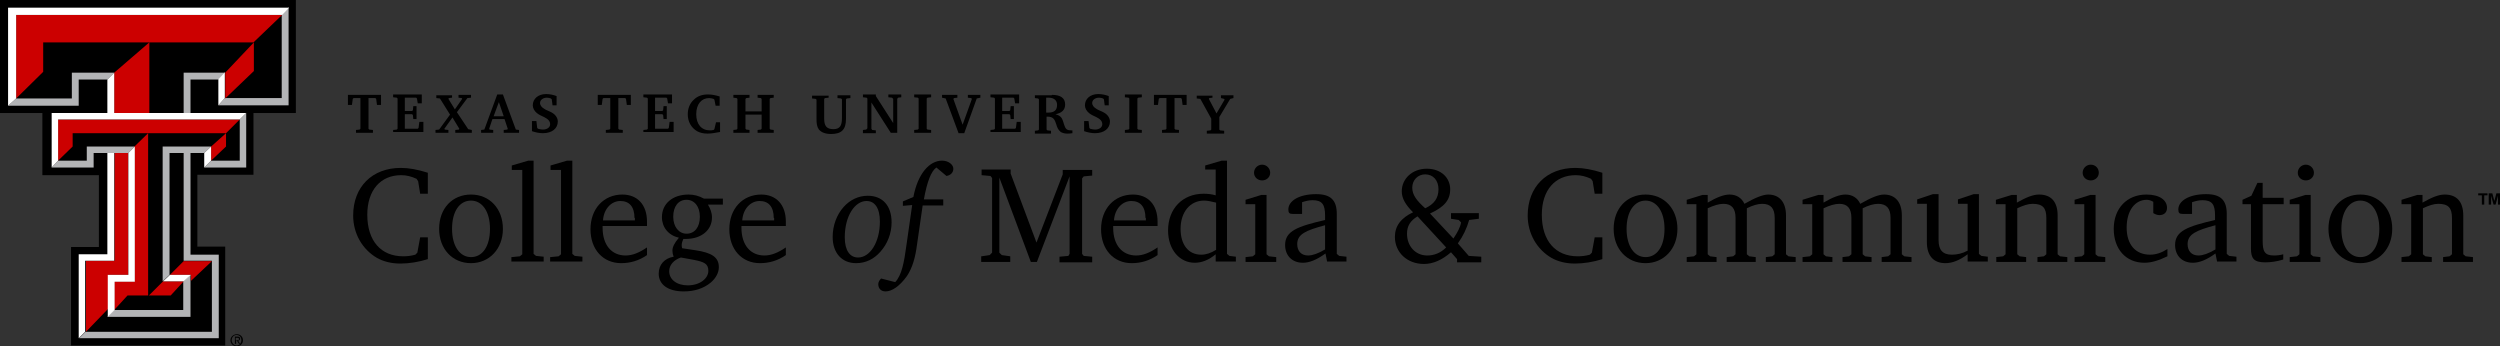 <?xml version="1.0" encoding="utf-8"?>
<!-- Generator: Adobe Illustrator 18.1.0, SVG Export Plug-In . SVG Version: 6.00 Build 0)  -->
<svg version="1.1" id="TTU_x5F_DblT_x5F_fl4C" xmlns="http://www.w3.org/2000/svg" xmlns:xlink="http://www.w3.org/1999/xlink"
	 x="0px" y="0px" viewBox="0 0 619.4 85.8" enable-background="new 0 0 619.4 85.8" xml:space="preserve">
<rect x="0" y="0" width="619.4" height="85.8" fill="#333333" stroke="none"/>
<g>
	<g id="TTU_x5F_DblT_x5F_fl4C_1_">
		<g id="Double_T_x5F_4C">
			<path id="Black" d="M73.3,28H62.8l0,15.3H48.9v17.8h6.9v24.5H17.6V61.2h6.9l0-17.8H10.5V28H0V0h73.3V28z"/>
			<path id="Gray_1_" fill="#B3B4B6" d="M28.3,37.9h-1.7h-3.4v3.6H12.8l1.6-1.7h7.1v-3.5h11.9l-1.6,1.6H28.3z M17.8,18v6.4H4l-2,1.8
				h17.5v-6.5h7.1l1.7-1.7L17.8,18z M69.9,24.3H55.7l-1.6,1.8h17.4V1.8l-1.7,1.8V24.3z M45.5,17.9V28h1.7v-8.3h6.9l1.6-1.7H45.5z
				 M45.5,76.8H28.3l-1.7,1.7h20.6V68.1h0l-1.8,1.6h0v0V76.8z M40.3,36.3v33.4h0l1.7-1.6h0V37.9h3.5v26.7h7v0v17.6H21.2l-1.6,1.6
				h34.6V63.1h-7V37.9h3.4l1.7-1.6H40.3z M59.4,39.8h-7.1l-1.7,1.7H61V28l-1.6,1.6V39.8z"/>
			<path id="Red_1_" fill="#CC0000" d="M18,36.3l-3.6,3.5V29.6h45L56,33H36.8H18V36.3z M45.5,69.7L45.5,69.7l-5.1,0l-3.5,3.5h5.4
				L45.5,69.7z M56,33l-3.7,3.3v3.5l3.7-3.5V33z M10.6,10.5H37h0h25.8l7.1-6.8H4v20.7l6.7-6.6V10.5z M62.9,10.5l-7.1,7.5v6.4
				l7.1-6.8V10.5z M28.3,18v10H37V10.5L28.3,18z M42.1,68.1h5.2l0,0h0v1.5l5.2-4.9v0h-7L42.1,68.1L42.1,68.1L42.1,68.1z M28.3,69.8
				v7l3.3-3.6h5.1V33l-3.4,3.3v33.4H28.3z M26.7,68.1h5.1V37.9h-3.4v26.7h-7.1v17.6l5.5-5.7V68.1z"/>
			<path id="White_1_" fill="#FFFFFF" d="M55.7,24.3l-1.6,1.8v-6.5l1.6-1.7V24.3z M2,26.2l2-1.8V3.7h65.9l1.7-1.8H2V26.2z M37,28
				h-8.7V18l-1.7,1.7V28H12.8v13.5l1.6-1.7V29.6h45L61,28H47.2h-1.7H37z M21.2,64.6h7.1V37.9h-1.7V63h-7.1v20.8l1.6-1.6V64.6z
				 M52.3,36.3l-1.7,1.6v3.6l1.7-1.7V36.3z M45.5,69.7L45.5,69.7l1.8-1.6l0,0l0,0h-5.2l0,0l0,0l-1.7,1.6l0,0H45.5z M26.7,68.1v8.5
				v1.9l1.7-1.7v-7h5V36.3l-1.6,1.6v30.2H26.7z"/>
			<path id="_xAE_" d="M57.4,84.3c0-0.7,0.5-1.3,1.2-1.3c0.7,0,1.2,0.5,1.2,1.3c0,0.7-0.5,1.3-1.2,1.3C58,85.6,57.4,85,57.4,84.3z
				 M58.7,85.8c0.8,0,1.5-0.6,1.5-1.5c0-0.9-0.7-1.5-1.5-1.5c-0.8,0-1.6,0.6-1.6,1.5C57.1,85.2,57.8,85.8,58.7,85.8z M58.4,84.4h0.3
				l0.5,0.8h0.3l-0.5-0.8c0.3,0,0.5-0.2,0.5-0.5c0-0.3-0.2-0.5-0.6-0.5h-0.7v1.8h0.3V84.4z M58.4,84.2v-0.5h0.4c0.2,0,0.4,0,0.4,0.3
				c0,0.3-0.2,0.3-0.4,0.3H58.4z"/>
		</g>
	</g>
	<g>
		<path d="M94.4,23.5V26h-1l-0.2-1.5l-0.2-0.2h-1.7v7.6l0.2,0.2l0.9,0.1v0.7h-4.2v-0.7l0.9-0.1l0.2-0.2v-7.6h-1.7l-0.2,0.2L87.2,26
			h-1v-2.5H94.4z"/>
		<path d="M97.4,32.2l0.9-0.1l0.2-0.2v-7.5l-0.2-0.2l-0.9-0.1v-0.7h7.1v2.2h-1l-0.2-1.2l-0.2-0.2h-2.8v3.3h1.8l0.2-0.2l0.1-1h0.8
			v3.2h-0.8l-0.1-1l-0.2-0.2h-1.8v3.6h3.2l0.2-0.2l0.2-1.5h1v2.5h-7.5V32.2z"/>
		<path d="M112,23.5v0.7l-0.8,0.1l-0.1,0.2l1.6,2.6l1.8-2.6l-0.1-0.2l-0.8-0.1v-0.7h3.1v0.7l-0.9,0.1l-2.6,3.5L116,32l0.9,0.2v0.7
			h-4.1v-0.7l0.9-0.1l0.1-0.2l-1.7-2.8l-2,2.8l0.1,0.2l0.9,0.1v0.7h-3.2v-0.7l0.9-0.1l2.7-3.7l-2.5-4l-0.9-0.1v-0.7H112z"/>
		<path d="M124.6,23.4l3.2,8.7l0.8,0.1v0.7h-3.8v-0.7l0.9-0.1l0.1-0.2l-0.8-2.4H122l-0.8,2.4l0.1,0.2l0.9,0.1v0.7h-3v-0.7l0.8-0.1
			l3.2-8.7H124.6z M122.3,28.8h2.5l-1.2-3.5L122.3,28.8z"/>
		<path d="M131.8,30h1.1l0.2,1.7l0.2,0.2c0.4,0.1,0.8,0.2,1.2,0.2c1.1,0,1.8-0.6,1.8-1.3c0-0.8-0.5-1.3-1.5-1.8
			c-0.6-0.3-1.2-0.5-1.8-1c-0.6-0.5-1-1.2-1-1.9c0-1.6,1.3-2.8,3.3-2.8c0.9,0,1.8,0.2,2.6,0.5v2.3h-1l-0.2-1.5l-0.2-0.2
			c-0.3-0.1-0.6-0.2-1-0.2c-1,0-1.7,0.6-1.7,1.3c0,0.6,0.4,1.1,1.1,1.5c0.4,0.3,1.2,0.5,2,1c0.8,0.5,1.3,1.3,1.3,2.1
			c0,1.7-1.4,2.9-3.7,2.9c-0.9,0-1.8-0.2-2.7-0.5V30z"/>
		<path d="M156.3,23.5V26h-1l-0.2-1.5l-0.2-0.2h-1.7v7.6l0.2,0.2l0.9,0.1v0.7h-4.2v-0.7l0.9-0.1l0.2-0.2v-7.6h-1.7l-0.2,0.2
			l-0.2,1.5h-1v-2.5H156.3z"/>
		<path d="M159.4,32.2l0.9-0.1l0.2-0.2v-7.5l-0.2-0.2l-0.9-0.1v-0.7h7.1v2.2h-1l-0.2-1.2l-0.2-0.2h-2.8v3.3h1.8l0.2-0.2l0.1-1h0.8
			v3.2h-0.8l-0.1-1l-0.2-0.2h-1.8v3.6h3.2l0.2-0.2l0.2-1.5h1v2.5h-7.5V32.2z"/>
		<path d="M175.3,33.1c-1,0-1.9-0.2-2.6-0.6c-1.5-0.9-2.3-2.4-2.3-4.2c0-1.4,0.5-2.7,1.5-3.6c0.9-0.9,2.1-1.3,3.5-1.3
			c1,0,1.9,0.2,2.9,0.5v2.3h-1l-0.3-1.5l-0.2-0.2c-0.4-0.1-0.7-0.2-1.1-0.2c-1.9,0-3.2,1.5-3.2,4c0,2.5,1.3,4,3.4,4
			c0.2,0,0.5,0,0.9-0.1l0.2-0.2l0.4-1.7h1v2.4C177.3,32.9,176.3,33.1,175.3,33.1z"/>
		<path d="M185.7,23.5v0.7l-0.8,0.1l-0.2,0.2v3.1h4v-3.1l-0.2-0.2l-0.8-0.1v-0.7h4v0.7l-0.8,0.1l-0.2,0.2v7.4l0.2,0.2l0.8,0.1v0.7
			h-4v-0.7l0.8-0.1l0.2-0.2v-3.5h-4v3.5l0.2,0.2l0.8,0.1v0.7h-4v-0.7l0.8-0.1l0.2-0.2v-7.4l-0.2-0.2l-0.8-0.1v-0.7H185.7z"/>
		<path d="M205.3,23.5v0.7l-0.9,0.1l-0.2,0.2v4.9c0,1.8,0.6,2.6,2.3,2.6c1.6,0,2.1-0.9,2.1-2.7v-4.7l-0.2-0.2l-0.9-0.1v-0.7h3.2v0.7
			l-0.9,0.1l-0.2,0.2v4.9c0,2.6-1.1,3.7-3.7,3.7c-1.4,0-2.4-0.4-3-1.1c-0.5-0.7-0.6-1.5-0.6-2.6v-4.8l-0.2-0.2l-0.9-0.1v-0.7H205.3z
			"/>
		<path d="M213.8,32.2l0.8-0.1l0.3-0.3v-7.4l-0.2-0.2l-0.9-0.1v-0.7h3.2v0.4l4.3,6.7v-6l-0.3-0.3l-0.9-0.1v-0.7h3.2v0.7l-0.8,0.1
			l-0.2,0.3v8.4h-1.6l-4.8-7.5v6.5l0.2,0.3l0.9,0.1v0.7h-3.2V32.2z"/>
		<path d="M226.5,32.2l0.9-0.1l0.2-0.2v-7.5l-0.2-0.2l-0.9-0.1v-0.7h4.2v0.7l-0.9,0.1l-0.2,0.2v7.5l0.2,0.2l0.9,0.1v0.7h-4.2V32.2z"
			/>
		<path d="M237.2,23.5v0.7l-0.8,0.1l-0.2,0.2l2.3,6.4l2.3-6.4l-0.2-0.2l-0.8-0.1v-0.7h3.1v0.7l-0.9,0.2l-3.1,8.6h-1.4l-3.2-8.6
			l-0.9-0.2v-0.7H237.2z"/>
		<path d="M245.4,32.2l0.9-0.1l0.2-0.2v-7.5l-0.2-0.2l-0.9-0.1v-0.7h7.1v2.2h-1l-0.2-1.2l-0.2-0.2h-2.8v3.3h1.8l0.2-0.2l0.1-1h0.8
			v3.2h-0.8l-0.1-1l-0.2-0.2h-1.8v3.6h3.2l0.2-0.2l0.2-1.5h1v2.5h-7.5V32.2z"/>
		<path d="M260.6,23.5c2.2,0,3.3,0.8,3.3,2.4c0,1.3-0.8,2.1-2.4,2.4c0.7,0.2,1.1,0.4,1.5,0.9c0.4,0.6,0.5,1.4,0.8,2.1
			c0.3,0.8,0.7,1,1.7,1h0.2v0.7c-0.5,0.1-1,0.1-1.4,0.1c-0.6,0-1.1-0.2-1.5-0.4c-0.7-0.6-0.9-1.2-1.1-1.9c-0.4-1.3-0.8-1.9-2.2-1.9
			h-0.2v3.2l0.2,0.2l0.9,0.1v0.7h-4v-0.7l0.8-0.1l0.2-0.2v-7.5l-0.2-0.2l-0.8-0.1v-0.7H260.6z M259.2,27.9c0.2,0,0.4,0,0.5,0
			c1.5,0,2.2-0.6,2.2-1.9c0-1.1-0.7-1.8-2.1-1.8h-0.6V27.9z"/>
		<path d="M268.6,30h1.1l0.2,1.7l0.2,0.2c0.4,0.1,0.8,0.2,1.2,0.2c1.1,0,1.8-0.6,1.8-1.3c0-0.8-0.5-1.3-1.5-1.8
			c-0.6-0.3-1.2-0.5-1.8-1c-0.6-0.5-1-1.2-1-1.9c0-1.6,1.3-2.8,3.3-2.8c0.9,0,1.8,0.2,2.6,0.5v2.3h-1l-0.2-1.5l-0.2-0.2
			c-0.3-0.1-0.6-0.2-1-0.2c-1,0-1.7,0.6-1.7,1.3c0,0.6,0.4,1.1,1.1,1.5c0.4,0.3,1.2,0.5,2,1c0.8,0.5,1.3,1.3,1.3,2.1
			c0,1.7-1.4,2.9-3.7,2.9c-0.9,0-1.8-0.2-2.7-0.5V30z"/>
		<path d="M278.7,32.2l0.9-0.1l0.2-0.2v-7.5l-0.2-0.2l-0.9-0.1v-0.7h4.2v0.7l-0.9,0.1l-0.2,0.2v7.5l0.2,0.2l0.9,0.1v0.7h-4.2V32.2z"
			/>
		<path d="M294,23.5V26h-1l-0.2-1.5l-0.2-0.2H291v7.6l0.2,0.2l0.9,0.1v0.7h-4.2v-0.7l0.9-0.1l0.2-0.2v-7.6h-1.7l-0.2,0.2l-0.2,1.5
			h-1v-2.5H294z"/>
		<path d="M300.4,23.5v0.7l-0.8,0.1l-0.1,0.2l1.9,3.6l2-3.4l-0.1-0.2l-0.8-0.2v-0.7h3.1v0.7l-0.8,0.2l-2.7,4.5v3.1l0.2,0.2l1,0.1
			v0.7H299v-0.7l0.9-0.1l0.2-0.2v-2.7l-2.7-4.9l-0.9-0.1v-0.7H300.4z"/>
		<path d="M99.2,65.3c-2.2,0-4.2-0.5-5.8-1.4c-3.6-2.1-5.9-6-5.9-10.5c0-7.1,4.7-11.8,11.8-11.8c2,0,4.2,0.4,6.7,1.2v5.2h-1.9
			l-0.5-3.1l-0.4-0.6c-1.3-0.6-2.5-0.9-3.8-0.9c-5.1,0-8.4,3.7-8.4,9.8c0,6.5,3.4,10.3,8.9,10.3c1,0,1.9-0.1,3-0.4l0.5-0.5l0.7-3.8
			h1.9v5.4C103.8,64.9,101.4,65.3,99.2,65.3z"/>
		<path d="M124.6,56.7c0,5-3.4,8.5-7.9,8.5c-4.6,0-7.9-3.5-7.9-8.5c0-5.1,3.3-8.5,7.9-8.5C121.3,48.2,124.6,51.7,124.6,56.7z
			 M112,56.7c0,4.4,2,7,4.7,7c2.8,0,4.7-2.6,4.7-7c0-4.4-2-7-4.7-7C113.9,49.7,112,52.3,112,56.7z"/>
		<path d="M126.8,63.7l2-0.2l0.6-0.5V42.1h-2.6v-1.1l4.1-1.2h1.3v23.1l0.6,0.5l1.9,0.2v1.2h-8V63.7z"/>
		<path d="M136.4,63.7l2-0.2l0.6-0.5V42.1h-2.6v-1.1l4.1-1.2h1.3v23.1l0.6,0.5l1.9,0.2v1.2h-8V63.7z"/>
		<path d="M160.3,63.2c-2,1.4-4.2,2-6.4,2c-4.5,0-7.6-3.4-7.6-8.4c0-5.1,3.3-8.6,7.9-8.6c3.7,0,6.1,2.5,6.1,6.7c0,0.3,0,0.7,0,1.1
			h-11v0.4c0,4.4,2.3,6.9,5.7,6.9c1.7,0,3.4-0.7,5.3-2V63.2z M157.2,54c0-2.8-1.3-4.2-3.5-4.2c-2.2,0-4.1,1.9-4.3,4.8h7.9V54z"/>
		<path d="M179.1,49.1v1.6h-3.7c0.6,1,1,2,1,3.2c0,3-2.5,5.3-6.5,5.3h-0.6c-0.2,0.5-0.4,1-0.4,1.5c0,0.2,0,0.4,0.1,0.8l3.3,0.5
			c4,0.6,5.8,1.7,5.8,4.2c0,1.3-0.7,2.7-2,3.8c-1.8,1.5-4.1,2.2-6.7,2.2c-3.9,0-6.2-1.7-6.2-4.4c0-2.2,1.4-3.8,3.7-4.2
			c-0.2-0.5-0.3-1-0.3-1.5c0-0.9,0.5-1.9,1.6-3.2c-2.6-0.6-4.2-2.6-4.2-5.1c0-3.3,2.6-5.6,6.6-5.6c1.3,0,2.5,0.3,3.8,1H179.1z
			 M165.8,67.2c0,2,1.8,3.5,4.6,3.5c3,0,5.1-1.7,5.1-3.6c0-1.8-1.1-2.2-3.5-2.7l-3.3-0.6C166.9,64.4,165.8,65.7,165.8,67.2z
			 M166.8,53.7c0,2.5,1.4,4.2,3.3,4.2c2,0,3.3-1.6,3.3-4.2c0-2.6-1.4-4.2-3.3-4.2C168.1,49.5,166.8,51.1,166.8,53.7z"/>
		<path d="M194.7,63.2c-2,1.4-4.2,2-6.4,2c-4.5,0-7.6-3.4-7.6-8.4c0-5.1,3.3-8.6,7.9-8.6c3.7,0,6.1,2.5,6.1,6.7c0,0.3,0,0.7,0,1.1
			h-11v0.4c0,4.4,2.3,6.9,5.7,6.9c1.7,0,3.4-0.7,5.3-2V63.2z M191.7,54c0-2.8-1.3-4.2-3.5-4.2c-2.2,0-4.1,1.9-4.3,4.8h7.9V54z"/>
		<path d="M220.9,55.1c0,2.7-1,5.3-2.8,7.3c-1.6,1.8-3.6,2.8-6,2.8c-3.5,0-5.8-2.5-5.8-6.5c0-2.8,1-5.5,2.7-7.4
			c1.6-1.8,3.7-2.8,6-2.8C218.7,48.5,220.9,51,220.9,55.1z M209.3,58.8c0,3.3,1.3,5,3.3,5c2.9,0,5.4-3.7,5.4-8.9
			c0-3.4-1.3-5.1-3.3-5.1C211.8,49.8,209.3,53.5,209.3,58.8z"/>
		<path d="M232,41.5c-1.3,0.9-2.3,3.5-3.1,7.9h4.8v1.5h-5.1l-1.4,9.7c-0.4,3.1-1.1,5.7-2.5,7.8c-1.8,2.5-3.7,3.8-5.3,3.8
			c-1.1,0-1.8-0.7-1.8-1.8c0-0.5,0.3-1,0.7-1.4l3.5,0.9c1.6-1.7,2.2-4.8,2.8-9.3l1.4-9.8l-2.3,0.2l0-1.1l2.6-1.1c1.1-5.8,4-9,7.1-9
			c1.6,0,2.8,1,2.8,2c0,0.9-0.6,1.6-1.7,1.8L232,41.5z"/>
		<path d="M243.2,63.5l2-0.3l0.6-0.6V44.1l-0.4-0.5l-2.2-0.2v-1.4h7.2V43l6.4,17.1l6.5-16.9v-1.1h7.3v1.4l-2.1,0.2l-0.4,0.5v18.7
			l0.4,0.5l2.1,0.2v1.4h-8.1v-1.4l2.2-0.2l0.3-0.5V43.7l-8.1,21.2h-1.5L247.6,44v18.6l0.6,0.6l2.1,0.3v1.4h-7.2V63.5z"/>
		<path d="M286.8,63.2c-2,1.4-4.2,2-6.4,2c-4.5,0-7.6-3.4-7.6-8.4c0-5.1,3.3-8.6,7.9-8.6c3.7,0,6.1,2.5,6.1,6.7c0,0.3,0,0.7,0,1.1
			h-11v0.4c0,4.4,2.3,6.9,5.7,6.9c1.7,0,3.4-0.7,5.3-2V63.2z M283.8,54c0-2.8-1.3-4.2-3.5-4.2c-2.2,0-4.1,1.9-4.3,4.8h7.9V54z"/>
		<path d="M298.6,42.1v-1.1l4.1-1.2h1.3v23.1l0.6,0.5l1.6,0.2v1.2h-5v-1.8c-1.7,1.4-3.4,2.1-5.2,2.1c-3.7,0-6.6-3.2-6.6-8
			c0-5.4,3.6-9.1,8.8-9.1c1,0,2,0.1,3,0.4v-6.4H298.6z M301.3,50.2c-1.2-0.3-2.2-0.5-3-0.5c-3.4,0-5.8,2.8-5.8,7c0,4,2,6.4,5.1,6.4
			c1.2,0,2.4-0.4,3.7-1.2V50.2z"/>
		<path d="M313.8,48.4v14.6l0.6,0.5l1.8,0.2v1.2h-7.6v-1.2l1.8-0.2l0.6-0.5V50.6h-2.4v-1.1l3.9-1.2H313.8z M314.7,42.8
			c0,1.1-0.9,1.9-2,1.9s-2-0.8-2-1.9c0-1.1,0.9-2,2-2S314.7,41.7,314.7,42.8z"/>
		<path d="M322.8,65.1c-2.7,0-4.4-1.8-4.4-4.4c0-3.5,3.1-4.6,9.9-6.2v-1.1c0-2.7-0.7-3.8-3.1-3.8c-0.9,0-1.7,0.2-2.6,0.5v2.9h-2.3
			c-0.8,0-1.1-0.2-1.1-1.1c0-2.1,2.6-3.8,6.9-3.8c3.6,0,5.1,1.5,5.1,4.9v9.9l0.6,0.5l1.8,0.2v1.2h-4.8l-0.4-2
			C326.2,64.4,324.4,65.1,322.8,65.1z M328.3,55.8c-4.8,1.3-6.9,2.2-6.9,4.7c0,1.7,1,2.8,2.7,2.8c1.1,0,2.5-0.5,4.2-1.5V55.8z"/>
		<path d="M360.1,59.1c1-1.5,1.7-2.8,1.9-4l-0.6-0.6l-1.9-0.3v-1.4h6.9v1.4l-2.4,0.3c-0.6,2.1-1.5,4-2.8,5.8l2.7,3.1l3.1,0.2v1.4h-6
			v-0.8l-1.5-1.7c-2.2,1.9-4.4,2.9-6.7,2.9c-4.2,0-7.2-2.9-7.2-6.7c0-2.7,1.5-4.7,4.5-6.1c-1.8-1.8-2.8-3.4-2.8-5.2
			c0-3.1,2.6-5.6,6.2-5.6c3.6,0,5.8,2.3,5.8,5.1c0,2.7-1.5,4.4-5,6L360.1,59.1z M348.6,57.9c0,3.1,2.1,5.4,5,5.4
			c1.7,0,3.3-0.6,4.7-2l-7.1-7.7C349.4,54.7,348.6,56,348.6,57.9z M356.4,46.9c0-2.2-1.3-3.7-3.3-3.7c-1.8,0-3.2,1.4-3.2,3.3
			c0,1.8,1.1,3.2,3.2,5.1C355.3,50.6,356.4,49.1,356.4,46.9z"/>
		<path d="M390.2,65.3c-2.2,0-4.2-0.5-5.8-1.4c-3.6-2.1-5.9-6-5.9-10.5c0-7.1,4.7-11.8,11.8-11.8c2,0,4.2,0.4,6.7,1.2v5.2h-1.9
			l-0.5-3.1l-0.4-0.6c-1.3-0.6-2.5-0.9-3.8-0.9c-5.1,0-8.4,3.7-8.4,9.8c0,6.5,3.4,10.3,8.9,10.3c1,0,1.9-0.1,3-0.4l0.5-0.5l0.7-3.8
			h1.9v5.4C394.8,64.9,392.4,65.3,390.2,65.3z"/>
		<path d="M415.6,56.7c0,5-3.4,8.5-7.9,8.5c-4.6,0-7.9-3.5-7.9-8.5c0-5.1,3.3-8.5,7.9-8.5C412.3,48.2,415.6,51.7,415.6,56.7z
			 M403,56.7c0,4.4,2,7,4.7,7c2.8,0,4.7-2.6,4.7-7c0-4.4-2-7-4.7-7S403,52.3,403,56.7z"/>
		<path d="M438.1,48.2c2.7,0,4.4,1.8,4.4,5.2v9.6l0.6,0.5l1.8,0.2v1.2h-7.4v-1.2l1.6-0.2l0.6-0.5v-9c0-2.4-1-3.5-3.1-3.5
			c-1.1,0-2.4,0.4-3.8,1.1v11.4l0.6,0.5l1.6,0.2v1.2h-7.2v-1.2l1.6-0.2l0.6-0.5v-9c0-2.4-1-3.5-3-3.5c-1.1,0-2.4,0.4-3.9,1.1v11.4
			l0.6,0.5l1.6,0.2v1.2h-7.4v-1.2l1.8-0.2l0.6-0.5V50.6h-2.4v-1.1l3.9-1.2h1.3v1.9c2.2-1.3,4-2,5.4-2c1.7,0,3,0.8,3.7,2.3
			C434.8,49,436.8,48.2,438.1,48.2z"/>
		<path d="M466.8,48.2c2.7,0,4.4,1.8,4.4,5.2v9.6l0.6,0.5l1.8,0.2v1.2h-7.4v-1.2l1.6-0.2l0.6-0.5v-9c0-2.4-1-3.5-3.1-3.5
			c-1.1,0-2.4,0.4-3.8,1.1v11.4l0.6,0.5l1.6,0.2v1.2h-7.2v-1.2l1.6-0.2l0.6-0.5v-9c0-2.4-1-3.5-3-3.5c-1.1,0-2.4,0.4-3.9,1.1v11.4
			l0.6,0.5l1.6,0.2v1.2h-7.4v-1.2l1.8-0.2l0.6-0.5V50.6h-2.4v-1.1l3.9-1.2h1.3v1.9c2.2-1.3,4-2,5.4-2c1.7,0,3,0.8,3.7,2.3
			C463.5,49,465.4,48.2,466.8,48.2z"/>
		<path d="M480.3,48.2v11.3c0,2.4,1,3.6,3.3,3.6c1.3,0,2.6-0.3,3.9-1V50.5h-2.4v-1.1l3.9-1.3h1.3v14.8l0.6,0.5l1.6,0.2v1.2h-5V63
			c-2,1.5-3.8,2.2-5.5,2.2c-2.9,0-4.6-1.8-4.6-5.2v-9.5h-2.4v-1.1l3.9-1.3H480.3z"/>
		<path d="M494.5,63.7l1.8-0.2l0.6-0.5V50.6h-2.4v-1.1l3.9-1.2h1.3v1.9c2.3-1.3,4-2,5.5-2c3,0,4.6,1.8,4.6,5.2v9.6l0.6,0.5l1.8,0.2
			v1.2h-7.4v-1.2l1.6-0.2l0.6-0.5v-9c0-2.5-0.9-3.5-3.4-3.5c-1.1,0-2.3,0.4-3.8,1.1v11.4l0.6,0.5l1.6,0.2v1.2h-7.4V63.7z"/>
		<path d="M519.2,48.4v14.6l0.6,0.5l1.8,0.2v1.2H514v-1.2l1.8-0.2l0.6-0.5V50.6H514v-1.1l3.9-1.2H519.2z M520,42.8
			c0,1.1-0.9,1.9-2,1.9c-1.1,0-2-0.8-2-1.9c0-1.1,0.9-2,2-2C519.2,40.8,520,41.7,520,42.8z"/>
		<path d="M531.3,65.1c-4.6,0-7.6-3.4-7.6-8.4c0-5.1,3.3-8.5,8.1-8.5c3.3,0,5.1,1.4,5.1,3.3c0,1.1-0.7,1.8-1.9,1.8
			c-0.5,0-1-0.2-1.5-0.5V50c-0.5-0.3-1.1-0.5-1.6-0.5c-2.9,0-5,2.6-5,6.9c0,4.2,2.2,6.7,5.8,6.7c1.5,0,2.9-0.5,4.3-1.4v1.8
			C534.9,64.5,533.1,65.1,531.3,65.1z"/>
		<path d="M543.3,65.1c-2.7,0-4.4-1.8-4.4-4.4c0-3.5,3.1-4.6,9.9-6.2v-1.1c0-2.7-0.7-3.8-3.1-3.8c-0.9,0-1.7,0.2-2.6,0.5v2.9h-2.3
			c-0.8,0-1.1-0.2-1.1-1.1c0-2.1,2.6-3.8,6.9-3.8c3.6,0,5.1,1.5,5.1,4.9v9.9l0.6,0.5l1.8,0.2v1.2h-4.8l-0.4-2
			C546.7,64.4,544.9,65.1,543.3,65.1z M548.9,55.8c-4.8,1.3-6.9,2.2-6.9,4.7c0,1.7,1,2.8,2.7,2.8c1.1,0,2.5-0.5,4.2-1.5V55.8z"/>
		<path d="M555.6,50.6v-1.1l2.2-1l1.5-3.2h1.3V49h5.2v1.6h-5.2v9c0,2.6,0.4,3.7,2.8,3.7c0.8,0,1.6-0.1,2.3-0.3v1.3
			c-1.6,0.5-3.1,0.7-4.5,0.7c-2.8,0-3.5-1-3.5-3.4v-11H555.6z"/>
		<path d="M572.5,48.4v14.6l0.6,0.5l1.8,0.2v1.2h-7.6v-1.2l1.8-0.2l0.6-0.5V50.6h-2.4v-1.1l3.9-1.2H572.5z M573.3,42.8
			c0,1.1-0.9,1.9-2,1.9s-2-0.8-2-1.9c0-1.1,0.9-2,2-2S573.3,41.7,573.3,42.8z"/>
		<path d="M592.7,56.7c0,5-3.4,8.5-7.9,8.5s-7.9-3.5-7.9-8.5c0-5.1,3.3-8.5,7.9-8.5C589.4,48.2,592.7,51.7,592.7,56.7z M580.1,56.7
			c0,4.4,2,7,4.7,7c2.8,0,4.7-2.6,4.7-7c0-4.4-2-7-4.7-7S580.1,52.3,580.1,56.7z"/>
		<path d="M595,63.7l1.8-0.2l0.6-0.5V50.6H595v-1.1l3.9-1.2h1.3v1.9c2.3-1.3,4-2,5.5-2c3,0,4.6,1.8,4.6,5.2v9.6l0.6,0.5l1.8,0.2v1.2
			h-7.4v-1.2l1.6-0.2l0.6-0.5v-9c0-2.5-0.9-3.5-3.4-3.5c-1.1,0-2.3,0.4-3.8,1.1v11.4l0.6,0.5l1.6,0.2v1.2H595V63.7z"/>
		<path d="M614.9,50.7v-2.3H614v-0.5h2.3v0.5h-0.8v2.3H614.9z M616.6,50.7v-2.8h0.9l0.5,1.9l0.5-1.9h0.9v2.8h-0.5v-2.2l-0.6,2.2
			h-0.5l-0.6-2.2v2.2H616.6z"/>
	</g>
</g>
</svg>

